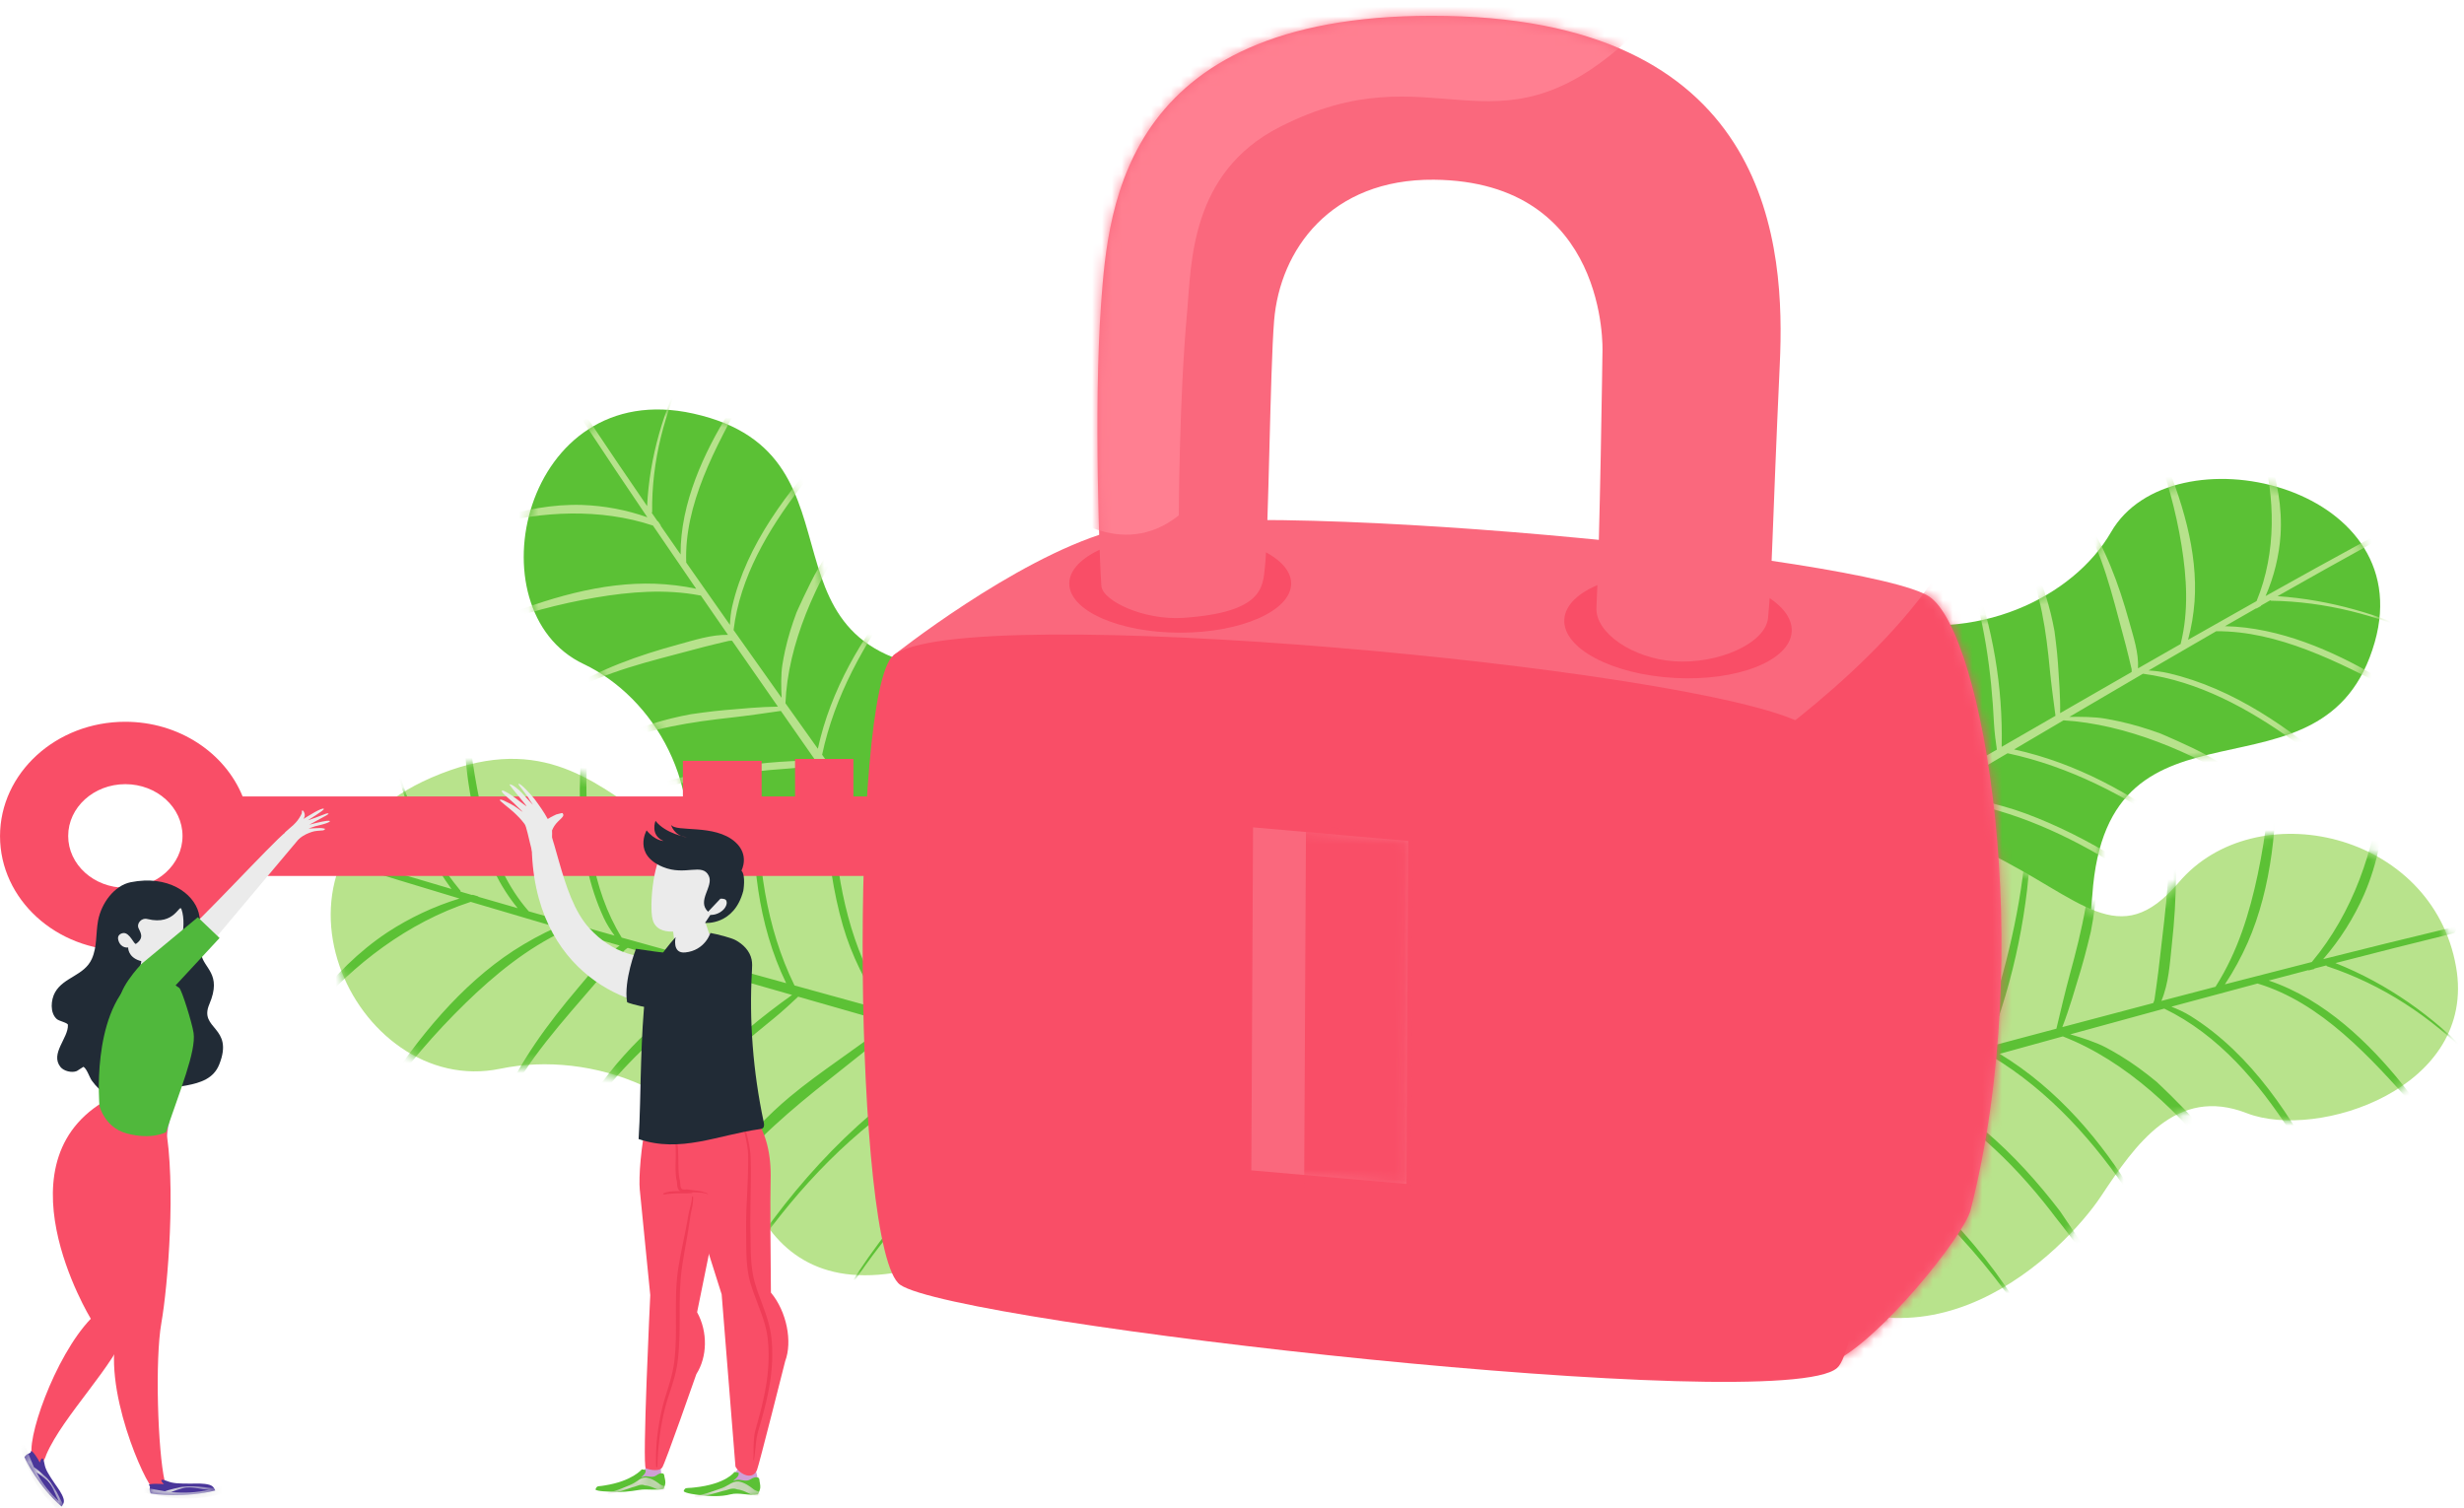 <svg xmlns="http://www.w3.org/2000/svg" xmlns:xlink="http://www.w3.org/1999/xlink" width="250" height="153" viewBox="0 0 250 153">
    <defs>
        <path id="opi95vzrva" d="M59.28 1.272S73.79 37.83 45.408 38.756c-23.753.775-9.188 21.928-28.168 26.146C-.048 68.744-5.334 44.908 6.093 39.5c7.135-3.378 12.598-12.48 9.935-22.458-2.663-9.976 2.41-20.645 43.253-15.77"/>
        <path id="5cfn7m6pfc" d="M95.366 23.956S83.837 65.429 55.751 46.98c-12.656-8.312-18.703-3.981-24.912.35-5.325 3.712-10.768 7.426-20.6 3.169-19.398-8.4-7.847-32.609 6.982-29.54 9.26 1.918 20.905-2.254 25.304-12.693 4.398-10.438 16.762-16.228 52.841 15.69"/>
        <path id="2cyx2qvu4e" d="M.848 4.088s38.538-14.644 40.328 11.948c1.5 22.256 23.623 7.997 28.655 25.676 4.583 16.104-20.662 21.737-26.749 11.174-3.8-6.597-13.653-11.462-24.208-8.681C8.321 46.985-3.19 42.53.848 4.088"/>
        <path id="z183tby01g" d="M1.509 33.555S19.741 53.51 32.693 47.22c9.542-4.635 13.29-10.202 19.39-3.026 7.76 9.128 25.734 5.174 28.136-8.585 2.147-12.29-14.061-17.622-21.235-14.83-7.173 2.792-11.301-3.17-14.804-8.445C40.677 7.061 26.167-8.039 10.526 5.48-5.293 19.152 1.509 33.555 1.509 33.555"/>
        <path id="wdqbo6xvui" d="M9.287 59.758L.025 71.874s12.17 9.684 21.84 12.535c13.192 3.89 77.275-2.517 83.277-6.583 5.461-3.701 10.939-35.686 4.17-62.24-.659-2.587-9.351-13.421-14.09-15.475C88.75-2.693 9.287 59.758 9.287 59.758"/>
        <path id="2htaxx5xik" d="M0.199 36.229L15.943 34.85 15.768 0.05 0.024 1.429 0.199 36.229"/>
        <path id="jvllttxncm" d="M50.677 5.538c.348 6.568.612 26 .612 26s.663 17.24-17.097 17.406c-10.503.097-15.633-7.14-16.219-14.294-.414-5.064-.549-21.386-.932-25.005-.216-2.043-.195-4.605-8.28-5.152C4.805 4.225.576 6.189.446 7.73.304 9.422-.361 25.6.415 36.348 1.148 46.5 2.818 66.193 35.472 65.565c33.195-.638 34.345-23.67 33.81-35.302-.777-16.892-.79-21.765-1.192-25.78-.26-2.59-5.095-4.715-9.546-4.398-4.18.298-8.004 2.878-7.867 5.453"/>
        <path id="g34zh3fvro" d="M1.54 1.173c-.1.107-.695.734.38.301.551-.222 1.128-.247 2.456-.241.472.003 1.202.046 1.77-.116.394-.112.515-.358.61-.582C3.745-.233.509.152.203.24c-.263.598.099.6-.187.85.03.163 1.115.135 1.526.082"/>
        <path id="ilt0gd8fxq" d="M1.602 4.495c.044.136.293.943.476-.14.093-.553.377-1.023 1.093-2.069.255-.372.684-.926.84-1.461.109-.371-.048-.597-.2-.793C1.508 2.002.127 4.766.044 5.056c.402.526.598.242.671.6.16.065.716-.808.887-1.16"/>
        <path id="4l1tktwu9s" d="M5.173 2.496S4.344 1.266 1.125.922C.908.899.693.874.473.871.161.865.101.767.021.542.2.318 1.318.19 1.613.153 2.657.025 3.761-.039 4.778.224c.455.12.953.065 1.452.012.453-.05.908-.098 1.331-.018.088.216.21.435.232.664.03.292-.07.57-.09.858-.021.285-.455.24-.676.132-.19-.092-.325-.215-.553-.248-.307-.044-.574.07-.875.084-.2.007-.393-.068-.573-.125.205.186.464.348.56.594l.029.213c-.088.08-.324.055-.442.106"/>
        <path id="ulfebadaiu" d="M4.747 2.361S3.798 1.166.967.724C.776.694.585.662.392.65.193.638.108.516.046.31.217.112 1.442.105 1.706.083 2.634.007 3.554.117 4.5.274c.367.062.754.048 1.141.035.452-.016.902-.03 1.321.071.068.2.167.404.176.614.012.267-.09.516-.12.779-.03.26-.413.202-.602.094-.165-.093-.279-.21-.479-.248-.164-.032-.317-.01-.472.012-.1.014-.201.028-.306.028-.176-.001-.344-.076-.501-.136.173.177.395.336.47.563l.014.196c-.08.069-.288.037-.395.079"/>
    </defs>
    <g fill="none" fill-rule="evenodd">
        <g>
            <g>
                <g>
                    <g>
                        <path fill="#5BC135" d="M112.389 47.302s14.508 36.56-13.874 37.484c-23.753.775-9.188 21.928-28.168 26.146-17.287 3.842-22.573-19.994-11.146-25.403 7.135-3.378 12.598-12.48 9.935-22.458-2.664-9.975 2.41-20.644 43.253-15.77" transform="translate(-593 -144) translate(593 144) matrix(1 0 0 -1 0 152.893)"/>
                        <g>
                            <g transform="translate(-593 -144) translate(593 144) matrix(1 0 0 -1 0 152.893) translate(53.108 46.03)">
                                <mask id="37uyvza5ub" fill="#fff">
                                    <use xlink:href="#opi95vzrva"/>
                                </mask>
                                <g fill="#B7E28C" mask="url(#37uyvza5ub)">
                                    <path d="M16.31 59.443c.235 4.961 1.675 9.807 3.942 14.236 0 0 .047.09.084-.045-2.252-4.579-3.584-9.653-3.515-14.794l-.047-.072.589-.853.063-.027.28-.415-.026-.02c.674-.974 1.349-1.948 2.026-2.92-.039 5.245 2.449 10.437 4.827 14.293.471.764.96 1.516 1.445 2.27 0 0 .21.344.302-.197-3.098-5.554-6.231-11.363-6.003-17.188 1.472-2.112 2.95-4.218 4.434-6.32.024.575.086 1.252.232 1.88 1.47 6.342 5.681 11.712 9.874 16.36 0 0 .41.531.419.07l-.636-.794c-.862-1.09-1.71-2.196-2.536-3.309-.104-.142-.105-.14-.212-.28-3.272-4.29-6.13-9.113-6.77-14.452 1.62-2.297 3.246-4.59 4.875-6.88-.055 1.03-.081 2.397.08 3.389.078.477.169.952.272 1.425.287 1.31.689 2.589 1.156 3.84 0 0 1.248 2.835 2.213 4.485.974 1.662 2.066 3.242 3.241 4.752 0 0 .407.565.493-.2l-.347-.5c-3.667-5.4-6.49-11.812-6.72-17.737 1.094-1.54 2.192-3.079 3.287-4.619 1.288 5.949 4.47 11.316 8.12 15.796 0 0 .193.237.225-.191-3.644-4.84-6.673-10.334-7.912-16.212 1.522-2.138 3.043-4.275 4.564-6.415.351 2.815.856 5.607 1.905 8.323 1.196 3.1 2.795 6.018 4.595 8.793l1.833 2.502s.422.62.498-.066c-.736-1.086-1.743-2.691-1.743-2.691l-.353-.542c-3.066-4.792-5.491-10.085-6.143-15.797l-.131-1.172c1.462-2.06 2.922-4.122 4.38-6.19 1.886 8.494 5.426 16.62 10.505 23.203 0 0 .378.561.411.207-5-7.009-8.617-15.329-10.496-24.009 1.159-1.647 2.317-3.297 3.469-4.951.199.78.377 1.416.377 1.416 2.951 8.203 8.642 15.222 15.23 20.873 0 0 .271.078.5.058l-.037-.408c-6.389-5.627-11.948-12.54-14.853-20.751 0 0-.373-.925-.72-1.9 1.697-2.44 3.386-4.888 5.065-7.349 0 0 1.199-1.791 2.198-3.326 0 0 .895-1.637 1.84-3.411 0 0 .507-.779-.293-.57-.719 1.004-1.47 1.978-2.238 2.938 0 0-2.388 3.527-4.057 6.014-.967 1.433-1.937 2.864-2.91 4.294-.894-.08-2.247-.191-3.342-.24-3.977-.176-7.949-.397-11.853-1.137-5.186-.983-10.252-2.714-14.972-5.184l-.172-.004c7.515 4.063 15.774 6.29 24.325 7.116l.207.02c1.42.098 2.862.307 4.259.165.355-.037.738-.089 1.088-.141l.013.061c-1.301 1.907-2.607 3.81-3.917 5.71l-.935-.07c-1.183.088-2.366.173-3.55.237 0 0-2.238.181-4.143.174-6.794-.025-13.54-1.823-19.875-4.475l-.354.033c7.61 3.396 15.833 5.525 24.32 5.247 1.227-.074 2.452-.177 3.675-.28 0 0 .086-.023.321-.08-1.257 1.823-2.52 3.644-3.783 5.463-8.04-.878-16.089-.146-24.613-4.39l-.354-.024.064.192c4.294 2.333 8.89 4.005 13.866 4.444 3.516.31 7.1.086 10.657.325-1.562 2.247-3.125 4.489-4.69 6.731-.759-.117-1.86-.273-2.733-.34-5.716-.401-11.447-1.233-16.98-3.1l-.493.03s.458.37.894.525c6.108 2.145 12.509 3.293 18.998 3.337l-3.509 5.03c-1.29-.189-3.623-.523-4.938-.665-4.165-.46-8.261-1.074-12.034-2.697l-.291.115s.256.373.63.552c2.375 1.12 4.886 1.873 7.485 2.357 0 0 2.086.309 3.486.424 1.788.148 3.58.33 5.36.348-1.552 2.227-3.101 4.454-4.646 6.682-.123.013 0 .003-.322-.007 0 0-2.241-.519-3.71-.925-4.312-1.155-8.738-2.162-12.643-4.373l-.308.02.065.24c3.523 2.186 7.409 3.565 11.433 4.66 1.663.453 3.361 1.018 5.068.986-.92 1.328-1.838 2.657-2.755 3.988l-.095.014c-3.493.665-7.103.374-10.58-.217-3.714-.631-7.32-1.61-10.845-2.91l-.237.104s.353.348.727.505c5.36 2.236 11.029 3.894 16.396 3.704 1.397-.057 2.789-.217 4.159-.51-1.468 2.134-2.93 4.27-4.383 6.411-5.354 1.782-11.322 1.45-16.375.085 0 0-.796.244.393.624 2.841.894 5.78 1.473 8.772 1.384 2.26-.078 4.504-.496 6.64-1.252-2.094 3.088-4.167 6.184-6.216 9.293l-.212.322s-.282.456.444.32c1.969-2.951 3.958-5.884 5.962-8.801" transform="translate(-3.76 -3.928)"/>
                                </g>
                            </g>
                        </g>
                        <path fill="#B8E38C" d="M128.906 47.458s-11.529 41.473-39.615 23.024c-23.508-15.44-24.213 12.741-45.512 3.519-19.398-8.4-7.847-32.609 6.982-29.54 9.26 1.918 20.905-2.253 25.304-12.692 4.398-10.439 16.762-16.229 52.841 15.689" transform="translate(-593 -144) translate(593 144) matrix(1 0 0 -1 0 152.893)"/>
                        <g>
                            <g transform="translate(-593 -144) translate(593 144) matrix(1 0 0 -1 0 152.893) translate(33.54 23.502)">
                                <mask id="f1setjbtzd" fill="#fff">
                                    <use xlink:href="#5cfn7m6pfc"/>
                                </mask>
                                <g fill="#5CC135" mask="url(#f1setjbtzd)">
                                    <path d="M14.405 45.128C11.163 49.581 9.17 54.75 8.264 60.12c0 0-.016.11.113.018 1.022-5.49 3.283-10.782 6.942-15.185l.006-.094 1.164-.34.081.021.562-.168-.012-.034c1.333-.388 2.666-.772 3.999-1.155-3.704 4.511-4.927 10.69-5.323 15.641-.078.98-.133 1.962-.191 2.944 0 0-.038.44.43.036.888-6.909 1.92-14.06 6.212-18.944 2.9-.829 5.802-1.649 8.705-2.462-.38.515-.793 1.142-1.09 1.783-3.013 6.486-2.696 13.989-1.89 20.852 0 0 .025.74.355.346l-.06-1.118c-.071-1.528-.118-3.06-.139-4.583 0-.194-.002-.193-.008-.387-.164-5.93.443-12.041 3.556-17.096 3.173-.888 6.347-1.768 9.524-2.646-.773.854-1.754 2.02-2.291 2.987-.26.465-.504.939-.734 1.417-.639 1.329-1.145 2.708-1.567 4.107 0 0-.776 3.3-.995 5.382-.22 2.098-.27 4.206-.188 6.309 0 0-.003.765.616.161.003-.223.008-.445.014-.668.229-7.159 1.982-14.622 5.902-19.904 2.134-.59 4.27-1.177 6.405-1.767-2.912 6.02-3.589 12.822-3.19 19.175 0 0 .02.336.352-.013-.142-6.659.772-13.467 3.682-19.394 2.965-.816 5.932-1.635 8.897-2.454-1.628 2.674-3.092 5.43-3.977 8.492-1.009 3.495-1.504 7.103-1.704 10.725l.024 3.409s-.027.821.528.28c.047-1.439.196-3.51.196-3.51.011-.236.024-.473.038-.71.385-6.224 1.739-12.45 5.102-17.833l.693-1.103c2.854-.792 5.707-1.585 8.56-2.386-4.113 8.628-6.37 18.06-6.061 27.2 0 0-.028.743.252.459.066-9.454 2.384-19.107 6.636-27.89 2.272-.64 4.544-1.284 6.815-1.934-.355.81-.625 1.482-.625 1.482-2.883 9.1-2.286 19.03.133 28.388 0 0 .207.254.443.391l.249-.379c-2.243-9.202-2.786-18.952.145-28.028 0 0 .287-1.054.633-2.133 3.346-.96 6.69-1.931 10.034-2.923 0 0 2.411-.737 4.45-1.385 0 0 2.01-.81 4.162-1.705 0 0 1.036-.33.117-.691-1.397.38-2.805.714-4.219 1.023 0 0-4.774 1.432-8.126 2.451-1.936.585-3.875 1.167-5.814 1.742-.809-.674-2.04-1.688-3.063-2.473-3.724-2.85-7.408-5.735-10.666-9.022-4.327-4.368-8.015-9.301-10.85-14.64l-.164-.12c4.425 8.611 10.853 16.14 18.543 22.654l.187.158c1.303 1.047 2.552 2.205 4.001 3.031.37.209.776.424 1.15.616l-.03.062c-2.59.768-5.184 1.53-7.778 2.285l-.854-.697c-1.205-.725-2.41-1.455-3.6-2.202 0 0-2.29-1.361-4.127-2.659-6.55-4.629-11.816-10.762-16.087-17.35l-.364-.213c4.982 8.1 11.445 15.519 19.844 21.034 1.238.768 2.495 1.51 3.75 2.25l.366.15c-2.49.723-4.984 1.442-7.477 2.16-7.16-6.213-15.453-11.038-20.727-20.493l-.325-.26-.072.21c2.52 4.931 5.794 9.494 10.299 13.25 3.182 2.652 6.802 4.888 10.075 7.508-3.08.885-6.16 1.765-9.238 2.644-.653-.616-1.609-1.499-2.407-2.148-5.245-4.224-10.204-8.83-14.246-14.198l-.5-.31s.184.632.498 1.062c4.405 5.998 9.792 11.332 16.035 15.77-2.303.659-4.607 1.316-6.91 1.974-1.113-1.038-3.136-2.91-4.309-3.925-3.705-3.222-7.236-6.531-9.75-10.495l-.36-.098s-.014.497.222.905c1.513 2.58 3.416 4.935 5.59 7.115 0 0 1.8 1.682 3.074 2.733 1.624 1.34 3.229 2.713 4.938 3.936-3.057.874-6.111 1.749-9.164 2.63-.127-.072-.001.003-.305-.224 0 0-1.803-1.969-2.94-3.317-3.362-3.923-6.938-7.796-9.167-12.36l-.312-.19-.103.252c1.877 4.282 4.67 8.11 7.794 11.786 1.293 1.52 2.54 3.16 4.211 4.29-1.818.525-3.635 1.053-5.451 1.582l-.102-.052c-3.842-1.793-7.127-4.493-10.076-7.363-3.15-3.066-5.954-6.358-8.452-9.874l-.303-.07s.1.54.352.93c3.62 5.572 7.94 10.85 13.261 14.325 1.392.897 2.85 1.704 4.377 2.378-2.91.852-5.816 1.708-8.718 2.575C9.934 41.732 4.397 37.396.466 32.79c0 0-.94-.33-.056.806 2.121 2.701 4.558 5.194 7.514 7.147 2.239 1.464 4.7 2.625 7.293 3.418-4.182 1.254-8.35 2.526-12.505 3.826l-.43.135s-.591.204.205.579c3.968-1.22 7.941-2.408 11.918-3.573" transform="translate(-2.136 -5.933)"/>
                                </g>
                            </g>
                        </g>
                        <path fill="#5BC135" d="M171.962 50.118S210.5 35.474 212.29 62.066c1.5 22.256 23.623 7.997 28.655 25.676 4.583 16.104-20.662 21.737-26.75 11.174-3.8-6.597-13.652-11.462-24.207-8.681-10.553 2.78-22.064-1.675-18.026-40.117" transform="translate(-593 -144) translate(593 144) matrix(1 0 0 -1 0 152.893)"/>
                        <g>
                            <g transform="translate(-593 -144) translate(593 144) matrix(1 0 0 -1 0 152.893) translate(171.114 46.03)">
                                <mask id="tnn0xiy6bf" fill="#fff">
                                    <use xlink:href="#2cyx2qvu4e"/>
                                </mask>
                                <g fill="#B7E28C" mask="url(#tnn0xiy6bf)">
                                    <path d="M64.49 43.65c5.28-.36 10.402-1.849 15.057-4.1 0 0 .094-.047-.05-.078-4.815 2.242-10.183 3.635-15.662 3.716l-.075.046c-.31-.175-.618-.351-.926-.527l-.03-.06-.45-.251-.02.026c-1.058-.605-2.115-1.21-3.17-1.816 5.589-.113 11.05-2.594 15.09-4.935.802-.462 1.59-.941 2.379-1.417 0 0 .36-.207-.219-.28-5.83 3.064-11.93 6.167-18.142 6.118-2.292-1.32-4.577-2.648-6.86-3.98.613-.038 1.332-.115 1.997-.27 6.716-1.559 12.319-5.66 17.15-9.724 0 0 .556-.4.063-.394-.275.206-.55.412-.828.618-1.136.84-2.29 1.666-3.453 2.472-.148.102-.147.103-.293.207-4.478 3.19-9.534 6.007-15.204 6.76-2.493-1.455-4.982-2.916-7.47-4.378 1.1.022 2.558.008 3.61-.172.505-.085 1.01-.185 1.51-.296 1.388-.305 2.74-.718 4.058-1.192 0 0 2.987-1.25 4.716-2.203 1.744-.96 3.396-2.029 4.97-3.174 0 0 .591-.397-.226-.456l-.523.34c-5.65 3.592-12.4 6.42-18.706 6.804-1.672-.983-3.343-1.967-5.013-2.951 6.3-1.376 11.928-4.513 16.598-8.064 0 0 .247-.187-.21-.206-5.054 3.556-10.822 6.552-17.05 7.88-2.319-1.366-4.64-2.733-6.963-4.098 2.989-.409 5.95-.961 8.813-2.022 3.27-1.211 6.334-2.792 9.239-4.558l2.614-1.792s.648-.411-.085-.464c-1.136.722-2.818 1.71-2.818 1.71l-.567.347c-5.019 3.011-10.59 5.437-16.656 6.21-.389.048-.849.107-1.245.155-2.236-1.313-4.475-2.623-6.719-3.93 8.996-2.011 17.553-5.562 24.422-10.512 0 0 .588-.37.21-.39-7.326 4.886-16.088 8.516-25.281 10.523-1.789-1.041-3.58-2.08-5.374-3.114.825-.208 1.498-.393 1.498-.393 8.656-3 15.972-8.535 21.806-14.874 0 0 .076-.258.048-.472l-.434.048c-5.815 6.15-13.02 11.56-21.688 14.517 0 0-.976.377-2.004.73-2.646-1.523-5.303-3.038-7.973-4.542 0 0-1.941-1.075-3.604-1.968 0 0-1.77-.793-3.687-1.628 0 0-.844-.454-.598.29 1.088.646 2.148 1.322 3.192 2.016 0 0 3.826 2.14 6.521 3.635 1.556.865 3.108 1.734 4.658 2.606-.059.84-.139 2.114-.16 3.14-.075 3.737-.199 7.468-.875 11.15-.9 4.892-2.601 9.692-5.1 14.188l.002.16c4.114-7.162 6.254-14.97 6.891-23.013l.016-.195c.065-1.333.245-2.693.055-3.999-.05-.332-.116-.69-.181-1.016l.065-.014c2.068 1.166 4.133 2.336 6.195 3.51l-.05.88c.128 1.107.253 2.215.354 3.324 0 0 .256 2.093.303 3.88.166 6.372-1.56 12.75-4.204 18.767l.044.33c3.403-7.232 5.438-15.005 4.9-22.956-.111-1.149-.256-2.295-.4-3.44 0 0-.028-.079-.096-.299 1.978 1.128 3.954 2.26 5.929 3.394-.709 7.566.3 15.093-3.98 23.208l-.016.333.202-.066c2.365-4.094 4.016-8.45 4.342-13.131.23-3.306-.11-6.66.045-10.003 2.438 1.4 4.871 2.803 7.305 4.206-.104.717-.24 1.754-.286 2.575-.265 5.372-.988 10.77-2.823 16.01l.047.464s.382-.441.535-.854c2.112-5.788 3.152-11.824 3.016-17.912l5.459 3.148c-.165 1.214-.455 3.414-.57 4.65-.37 3.92-.908 7.779-2.531 11.363l.13.27s.391-.25.57-.607c1.128-2.259 1.857-4.636 2.3-7.086 0 0 .27-1.965.353-3.282.107-1.68.251-3.366.22-5.036 2.416 1.392 4.832 2.782 7.25 4.168.018.114.003-.001.002.301 0 0-.49 2.117-.881 3.506-1.108 4.077-2.055 8.257-4.301 11.982l.03.288.255-.069c2.228-3.366 3.588-7.048 4.64-10.853.435-1.574.989-3.181.907-4.78 1.44.824 2.884 1.647 4.326 2.47l.018.088c.808 3.258.6 6.65.07 9.928-.568 3.502-1.509 6.912-2.794 10.254l.118.22s.36-.342.516-.697c2.232-5.091 3.837-10.454 3.483-15.482-.102-1.309-.311-2.61-.661-3.885 2.314 1.316 4.632 2.626 6.954 3.929 2.05 4.97 1.864 10.577.554 15.354 0 0 .283.74.655-.386.872-2.69 1.404-5.462 1.224-8.266-.147-2.117-.655-4.21-1.52-6.191 3.348 1.875 6.705 3.732 10.075 5.565l.35.19s.494.251.329-.426c-3.201-1.763-6.382-3.545-9.547-5.342" transform="translate(-4.529 2.726)"/>
                                </g>
                            </g>
                        </g>
                        <path fill="#B8E38C" d="M170.487 52.728s18.232 19.955 31.184 13.665c9.542-4.635 13.289-10.202 19.39-3.026 7.76 9.128 25.734 5.174 28.136-8.585 2.146-12.29-14.062-17.622-21.235-14.83-7.174 2.792-11.302-3.17-14.803-8.445-3.504-5.273-18.014-20.373-33.656-6.854-15.818 13.672-9.016 28.075-9.016 28.075" transform="translate(-593 -144) translate(593 144) matrix(1 0 0 -1 0 152.893)"/>
                        <g>
                            <g transform="translate(-593 -144) translate(593 144) matrix(1 0 0 -1 0 152.893) translate(168.978 19.173)">
                                <mask id="ffw70rhu6h" fill="#fff">
                                    <use xlink:href="#z183tby01g"/>
                                </mask>
                                <g fill="#5CC135" mask="url(#ffw70rhu6h)">
                                    <path d="M81.82 42.02c5.294-2.097 9.953-5.432 13.811-9.488 0 0 .077-.084-.085-.073-4.025 4.097-8.98 7.401-14.595 9.244l-.06.076-1.175-.305-.056-.059-.57-.143-.01.035c-1.344-.351-2.685-.705-4.028-1.06 5.717-1.913 10.31-6.489 13.498-10.45.631-.784 1.244-1.583 1.86-2.379 0 0 .285-.35-.343-.247-4.731 5.357-9.723 10.847-16.15 12.775-2.917-.775-5.829-1.56-8.74-2.35.616-.24 1.324-.558 1.946-.946 6.274-3.924 10.335-10.394 13.616-16.575 0 0 .406-.634-.1-.47l-.594.97c-.821 1.32-1.665 2.632-2.527 3.924-.11.164-.11.164-.215.33-3.283 5.07-7.319 9.901-12.852 12.57-3.18-.864-6.358-1.735-9.536-2.61 1.143-.326 2.641-.808 3.65-1.349.488-.259.965-.534 1.435-.82 1.303-.792 2.524-1.695 3.686-2.657 0 0 2.556-2.38 3.942-4.02 1.396-1.653 2.653-3.4 3.797-5.21 0 0 .443-.642-.425-.448-.131.185-.264.37-.397.554-4.321 5.904-10.101 11.29-16.443 13.741-2.136-.588-4.271-1.178-6.406-1.767 5.921-3.583 10.413-8.96 13.742-14.504 0 0 .176-.292-.303-.167-3.722 5.671-8.417 10.933-14.284 14.439-2.964-.82-5.93-1.638-8.897-2.454 2.912-1.421 5.734-2.997 8.244-5.123 2.864-2.426 5.36-5.209 7.618-8.153l1.945-2.878s.497-.677-.28-.504c-.87 1.186-2.19 2.853-2.19 2.853-.145.192-.293.384-.44.576-3.916 5.04-8.644 9.586-14.578 12.407l-1.22.575c-2.855-.784-5.713-1.565-8.573-2.34 8.435-5.168 15.774-11.952 20.786-19.796 0 0 .451-.609.051-.513C43.867 15.148 36.35 22.09 27.71 27.316c-2.28-.617-4.562-1.23-6.846-1.836.765-.502 1.38-.929 1.38-.929C29.915 18.364 35.143 9.71 38.506.613c0 0-.029-.319-.147-.554 0 0-.285.129-.428.192-3.422 8.876-8.59 17.351-16.29 23.495 0 0-.849.741-1.761 1.473-3.368-.893-6.741-1.774-10.124-2.638 0 0-2.453-.605-4.541-1.093 0 0-2.158-.34-4.484-.68 0 0-1.06-.249-.496.522 1.394.39 2.77.823 4.137 1.28 0 0 4.84 1.222 8.247 2.066 1.966.49 3.93.987 5.895 1.487.29.977.74 2.456 1.149 3.634 1.487 4.288 2.921 8.584 3.764 13.004 1.12 5.869 1.375 11.89.68 17.82l.068.183c1.246-9.488.184-19.083-2.526-28.466l-.064-.226c-.493-1.542-.875-3.152-1.618-4.58-.19-.364-.408-.752-.612-1.103l.062-.037c2.62.67 5.24 1.346 7.859 2.028l.316 1.02c.594 1.222 1.187 2.446 1.756 3.68 0 0 1.14 2.307 1.937 4.33 2.838 7.22 3.729 15.05 3.52 22.759l.183.363c.482-9.34-.673-18.86-4.555-27.763-.597-1.275-1.225-2.536-1.854-3.796 0 0-.061-.082-.223-.311 2.512.656 5.024 1.316 7.534 1.98 2.437 8.859 6.628 17.127 5.61 27.755l.123.384.182-.14c.725-5.425.604-10.925-1.018-16.37-1.146-3.847-2.901-7.566-4.142-11.43 3.1.82 6.198 1.643 9.294 2.468.194.85.487 2.077.784 3.028 1.974 6.215 3.488 12.607 3.79 19.172l.242.514s.21-.624.194-1.144c-.245-7.282-1.698-14.502-4.387-21.404 2.316.615 4.632 1.233 6.947 1.848.339 1.439.96 4.04 1.36 5.489 1.258 4.591 2.319 9.167 2.146 13.776l.247.266s.299-.412.334-.875c.217-2.938-.025-5.884-.595-8.821 0 0-.544-2.328-1.01-3.858-.593-1.952-1.15-3.922-1.882-5.817 3.076.816 6.15 1.631 9.222 2.44.067.125.004-.002.129.343 0 0 .381 2.571.559 4.283.564 5.005 1.337 10.08.58 15.047l.152.319.233-.16c.89-4.554.75-9.19.242-13.868-.208-1.935-.31-3.947-1.065-5.746 1.832.482 3.664.96 5.497 1.438l.054.095c2.197 3.46 3.403 7.398 4.227 11.308.88 4.177 1.34 8.37 1.412 12.594l.214.213s.227-.505.24-.96c.17-6.523-.419-13.155-2.888-18.78-.652-1.46-1.413-2.879-2.31-4.223 2.94.763 5.878 1.518 8.818 2.263 4.195 5.017 6.35 11.475 7 17.344 0 0 .6.754.511-.65-.225-3.348-.836-6.68-2.196-9.824-1.039-2.369-2.438-4.594-4.16-6.578 4.238 1.07 8.478 2.116 12.722 3.133l.439.103s.614.13.161-.59c-4.039-.99-8.065-2.007-12.082-3.047" transform="translate(-13.843 -6.013)"/>
                                </g>
                            </g>
                        </g>
                        <path fill="#FA687D" d="M99.907 74.28l-9.262 12.117s12.17 9.685 21.84 12.535c13.193 3.89 77.275-2.517 83.278-6.583 5.46-3.7 10.938-35.686 4.17-62.24-.66-2.587-9.352-13.421-14.091-15.475-6.471-2.804-85.935 59.646-85.935 59.646" transform="translate(-593 -144) translate(593 144) matrix(1 0 0 -1 0 152.893)"/>
                        <g>
                            <g transform="translate(-593 -144) translate(593 144) matrix(1 0 0 -1 0 152.893) translate(90.62 14.523)">
                                <mask id="qkw4yk00qj" fill="#fff">
                                    <use xlink:href="#wdqbo6xvui"/>
                                </mask>
                                <g fill="#F94E67" mask="url(#qkw4yk00qj)">
                                    <path d="M1.648 75.423s14.571 9.51 21.237 20.546c6.663 11.036 21.379-51.635 7.582-74.184S.081.052.081.052s3.37 75.109 1.567 75.371" transform="translate(83.912 -14.51)"/>
                                </g>
                            </g>
                        </g>
                        <path fill="#F94E67" d="M90.645 86.397c-4.407-3.612-4.12-60.507.69-63.858 5.68-3.954 89.403-13.407 95.055-8.443 3.954 3.471 6.152 60.263-3.517 65.38-10.775 5.706-85.309 12.592-92.228 6.92" transform="translate(-593 -144) translate(593 144) matrix(1 0 0 -1 0 152.893)"/>
                        <path fill="#FA687D" d="M127.136 68.951L142.88 67.572 142.704 32.772 126.96 34.15 127.136 68.951" transform="translate(-593 -144) translate(593 144) matrix(1 0 0 -1 0 152.893)"/>
                        <g>
                            <g transform="translate(-593 -144) translate(593 144) matrix(1 0 0 -1 0 152.893) translate(126.936 32.722)">
                                <mask id="k489nkup2l" fill="#fff">
                                    <use xlink:href="#2htaxx5xik"/>
                                </mask>
                                <g fill="#F94E67" mask="url(#k489nkup2l)">
                                    <path d="M0.273 38.281L11.111 37.331 10.924 0.029 0.085 0.978 0.273 38.281" transform="translate(5.298 -1.844)"/>
                                </g>
                            </g>
                        </g>
                        <path fill="#F94E67" d="M119.747 98.675c6.216 0 11.255-2.232 11.255-4.987 0-2.753-5.039-4.985-11.255-4.985-6.217 0-11.257 2.232-11.257 4.985 0 2.755 5.04 4.987 11.257 4.987M170.58 94.746c6.371-.346 11.39-3.009 11.208-5.946-.182-2.938-5.493-5.038-11.864-4.692-6.372.346-11.388 3.009-11.207 5.946.181 2.938 5.493 5.038 11.864 4.692" transform="translate(-593 -144) translate(593 144) matrix(1 0 0 -1 0 152.893)"/>
                        <path fill="#FA687D" d="M161.976 91.253c.349 6.567.613 26 .613 26s.662 17.24-17.098 17.406c-10.503.097-15.633-7.14-16.218-14.295-.415-5.063-.55-21.385-.933-25.005-.216-2.043-.195-4.604-8.28-5.152-3.955-.267-8.184 1.697-8.314 3.239-.143 1.691-.807 17.87-.032 28.616.734 10.154 2.403 29.846 35.057 29.218 33.196-.638 34.345-23.67 33.81-35.302-.777-16.892-.79-21.765-1.192-25.78-.26-2.59-5.095-4.716-9.546-4.398-4.18.298-8.004 2.878-7.867 5.453" transform="translate(-593 -144) translate(593 144) matrix(1 0 0 -1 0 152.893)"/>
                        <g>
                            <g transform="translate(-593 -144) translate(593 144) matrix(1 0 0 -1 0 152.893) translate(111.3 85.715)">
                                <mask id="cbrwjnfmgn" fill="#fff">
                                    <use xlink:href="#jvllttxncm"/>
                                </mask>
                                <g fill="#FF7F91" mask="url(#cbrwjnfmgn)">
                                    <path d="M1.641 2.633s6.082-5.41 12.046-.65c0 0 .03 11.768.84 20.614.442 4.851.26 14.125 9.386 18.783 15.754 8.04 21.597-3.667 35.28 8.77 4.602 4.183 4.99 18.641-19.45 13.33C15.303 58.168-6 38.36 1.64 2.633" transform="translate(-5.383 12.907)"/>
                                </g>
                            </g>
                        </g>
                        <path fill="#F94E67" d="M12.718 73.333c3.201 0 5.8-2.355 5.8-5.256 0-2.9-2.599-5.254-5.8-5.254-3.201 0-5.8 2.354-5.8 5.254 0 2.9 2.599 5.256 5.8 5.256zm11.895-9.315c-1.796-4.417-6.454-7.566-11.909-7.566-7.01 0-12.701 5.2-12.701 11.605s5.692 11.606 12.701 11.606c5.46 0 10.119-3.156 11.913-7.577h44.67V75.7h7.99v-3.613h3.39v3.808h5.92v-3.808h3.416v3.75h4.187V63.97h-4.187v.05h-65.39" transform="translate(-593 -144) translate(593 144) matrix(1 0 0 -1 0 152.893)"/>
                        <path fill="#212B36" d="M13.269 63.386c-1.672-.335-2.988-2.125-3.32-3.902-.237-1.286-.083-2.64-.627-3.865-.767-1.722-2.846-1.845-3.73-3.396-.43-.755-.55-2.087.172-2.725.232-.205 1.116-.372 1.126-.587.065-1.336-1.83-2.91-.758-4.268.333-.424 1.16-.628 1.663-.415l.673.43c.362-.222.598-1.059.856-1.414.835-1.154 2.234-2.235 3.754-2.093.479.045.915.224 1.326.458 2.675 1.522 6.707.458 7.837 3.279 1.548 3.873-2.101 3.543-1.003 6.116 1.34 3.138-.615 3.614-.835 5.145-.195 1.351.11 2.827-.247 4.146-.54 2.005-3.13 3.84-6.887 3.09" transform="translate(-593 -144) translate(593 144) matrix(1 0 0 -1 0 152.893)"/>
                        <path fill="#F94E67" d="M14.774 39.77s1.59 1.193 2-1.044c1.103-6.007.261-16.29-.4-20.05-.665-3.758-.364-12.98.336-16.06 0 0-.256-1.92-1.363-.552-1.107 1.367-5.632 11.814-2.942 17.073 0 0-6.543 12.4-1.491 19.077 1.2 1.587 3.86 1.556 3.86 1.556" transform="translate(-593 -144) translate(593 144) matrix(1 0 0 -1 0 152.893)"/>
                        <path fill="#EBEBEB" d="M14.15 55.429c-1.192.39-1.146 1.332-1.146 1.332s-.749-.126-1 .744c-.151.528.288.704.525.722.65.05 1.085-1.227 1.275-1.092.88.628.425 1.173.237 1.617-.172.407.26 1.058.922.896 2.817-.69 3.235 1.637 3.453.99.611-1.804-.295-4.672-1.066-5.705 0 0-2.45.25-3.2.496" transform="translate(-593 -144) translate(593 144) matrix(1 0 0 -1 0 152.893)"/>
                        <path fill="#CEA0D6" d="M17.974 49.483c-.495 1.129-2.07 3.214-4.618 3.088-1.353-.068-1.299-7.565.478-11.511.77-1.714 2.733-3.18 3.233-1.38.5 1.798 1.4 8.674.907 9.803" transform="translate(-593 -144) translate(593 144) matrix(1 0 0 -1 0 152.893)"/>
                        <path fill="#EBEBEB" d="M13.922 56.606s.32-.316.396-.788c.09-.556-.037-1.481-1.12-2.45-.892-.8 2.116-1.79 2.601-.988l.578 2.634s.374 1.228-2.455 1.592" transform="translate(-593 -144) translate(593 144) matrix(1 0 0 -1 0 152.893)"/>
                        <path fill="#CEA0D6" d="M16.909 43.215l.463-2.29s-.325-4.943-1.735-6.918c-1.409-1.975-1.577-1.998-1.904-.814-.327 1.184-.614 4.356-3.871 5.33 0 0 1.709 1.526 3.327 2.104.982.35-.188 3.667-.188 3.667l3.908-1.079" transform="translate(-593 -144) translate(593 144) matrix(1 0 0 -1 0 152.893)"/>
                        <path fill="#F94E67" d="M11.574 41.694c1.802.883 5.323-.662 5.417-2.937.095-2.276-2.92-17.026-4.09-20.666-1.17-3.638-6.507-8.836-8.2-12.776 0 0-.517-1.87-1.368-.36-.851 1.51 2.196 10.302 5.88 14.138 0 0-10.07 16.503 2.361 22.6" transform="translate(-593 -144) translate(593 144) matrix(1 0 0 -1 0 152.893)"/>
                        <path fill="#EBEBEB" d="M28.913 68.385c.01.1.761.712.856.805.363.355.494.53.743.957.218.378.053.34.15.52.021.037.145-.026.23-.278.11-.338-.12-.594-.102-.583.438.261 1.948 1.238 2.07 1.012.067-.12-1.647-1.157-1.625-1.151.18.046 1.233.422 1.619.588.372.16.431.112.474.096.043-.015-.094-.128-.216-.19-.391-.196-1.59-.887-1.736-.941-.03-.012 1.266.335 1.747.39.323.038.568-.02.04-.222-.376-.144-.777-.219-1.175-.323-.177-.047-.488-.182-.665-.229-.078-.02.813.048 1.126.045.178-.001.325-.019.494-.065.09-.024-.03-.157-.18-.174-.357-.038-.801-.033-1.146-.163-.337-.127-.724-.237-1.294-.708-.264-.218-1.41.614-1.41.614" transform="translate(-593 -144) translate(593 144) matrix(1 0 0 -1 0 152.893)"/>
                        <path fill="#EBEBEB" d="M14.878 52.405s.837-2.204 5.98 4.114l9.624 11.445s.04 1.715-1.452.542c-1.493-1.174-8.82-9.213-11.016-10.945-2.196-1.73-4.442-3.305-3.136-5.156" transform="translate(-593 -144) translate(593 144) matrix(1 0 0 -1 0 152.893)"/>
                        <path fill="#50B83C" d="M12.19 50.808c.29-.736 1.368-.892 2.657-.397.184.07 1.454.94 2.626 2.136l4.803 5.178-2.205 2.105-5.725-4.743s-2.726-2.832-2.156-4.28" transform="translate(-593 -144) translate(593 144) matrix(1 0 0 -1 0 152.893)"/>
                        <path fill="#493599" d="M16.624 2.307c-.1.107-.696.735.38.302.55-.222 1.127-.249 2.455-.241.472.003 1.202.045 1.77-.117.394-.112.515-.357.61-.582-3.012-.768-6.249-.382-6.554-.294-.263.599.099.601-.187.852.03.161 1.115.133 1.526.08" transform="translate(-593 -144) translate(593 144) matrix(1 0 0 -1 0 152.893)"/>
                        <g>
                            <g transform="translate(-593 -144) translate(593 144) matrix(1 0 0 -1 0 152.893) translate(15.083 1.135)">
                                <mask id="2dzlc0f35p" fill="#fff">
                                    <use xlink:href="#g34zh3fvro"/>
                                </mask>
                                <g fill="#E5E6E5" fill-rule="nonzero" mask="url(#2dzlc0f35p)">
                                    <path d="M3.667.994l-.328-.1.328.1zM7.233.92C6.07.658 4.765.556 3.376.696c.39.155.775.273 1.189.39.497.14 1.046.06 1.252.039.384-.046.592-.104.799-.13L7.233.92zM2.757.774C2.58.801 2.4.832 2.22.867c-.598.1-1.458.29-1.49.297C.103 1.308-.74.816 1.77.398c3.221-.743 6.005-.229 8.45.607l.805.341.025.124-.414-.014c-.395-.105-.78-.216-1.17-.334l.4.285c.074.127.039.178-.194.272-.419.12-.428-.092-.428-.092-.431-.194-.9-.367-1.4-.51-.541.033-2.643.415-3.783.054 0 0-.647-.136-.962-.24-.116-.037-.23-.076-.34-.117" transform="translate(-1.11 -.32)"/>
                                </g>
                            </g>
                        </g>
                        <path fill="#493599" d="M4.039 4.507c.043.136.293.943.475-.14.094-.553.377-1.023 1.093-2.068.255-.372.684-.926.84-1.462.109-.371-.047-.597-.2-.793-2.302 1.97-3.683 4.734-3.766 5.023.4.527.597.244.67.602.161.064.717-.809.888-1.162" transform="translate(-593 -144) translate(593 144) matrix(1 0 0 -1 0 152.893)"/>
                        <g>
                            <g transform="translate(-593 -144) translate(593 144) matrix(1 0 0 -1 0 152.893) translate(2.436 .012)">
                                <mask id="8ghq0lpdrr" fill="#fff">
                                    <use xlink:href="#ilt0gd8fxq"/>
                                </mask>
                                <g fill="#E5E6E5" fill-rule="nonzero" mask="url(#8ghq0lpdrr)">
                                    <path d="M2.017 5.66l-.247.217.247-.217zm1.856-2.846c-.86.778-1.649 1.754-2.263 2.926.35-.224.661-.466.987-.73.393-.318.613-.795.703-.968.165-.328.223-.523.31-.701.087-.177.174-.352.263-.527zM1.35 6.272c-.07.155-.138.314-.203.475C.917 7.271.63 8.055.62 8.084c-.205.573-1.1.975-.137-1.232 1.048-2.943 3-4.868 5.061-6.355l.737-.453.126.047-.234.32c-.305.255-.612.5-.926.746l.47-.164c.154.01.182.064.142.298-.113.396-.31.29-.31.29-.407.238-.813.515-1.209.835-.26.444-1.036 2.31-1.971 3.017 0 0-.47.439-.73.632-.097.071-.192.14-.289.207" transform="translate(-.342 -2.245)"/>
                                </g>
                            </g>
                        </g>
                        <path fill="#50B83C" d="M16.848 38.03s-1.44-.835-4.03-.122c-2.202.608-2.725 2.775-2.725 2.775s-.854 9.113 3.468 12.848l2.847.25s1.062-.59 1.776-1.117c.265-.197 1.306-3.57 1.456-4.561.284-1.876-1.432-5.97-2.792-10.074" transform="translate(-593 -144) translate(593 144) matrix(1 0 0 -1 0 152.893)"/>
                        <path fill="#CEA0D6" fill-rule="nonzero" d="M75.306 44.751s-.16 7.023-.13 7.535c.113 1.983.143 3.738-.915 4.518-.59.436-1.31 1.02-2.218 1.33-.485.165-2.807.268-3.683-.76-1.008-1.185-1.956-3.528-1.804-4.537l.117-6.34c.846-1.869 7.535-2.965 8.633-1.746" transform="translate(-593 -144) translate(593 144) matrix(1 0 0 -1 0 152.893)"/>
                        <path fill="#CEA0D6" d="M67.058 5.407c.105-.602-.138-1.55.107-2.299.13-.396-.53-.534-.704-.914-.24-.529-1.628.032-1.77.348-.198.447.573.688.896 1.617.204.585-.03 1.302.234 1.88.272.595.916.347 1.091-.194M76.562 5.074c.105-.536.034-1.12.187-1.629.233-.774.087-1.263-.086-1.603-.24-.47-2.851.154-2.993.437-.2.398.764.877 1.222 1.602.3.473.168 1.245.431 1.76.27.528.915.306 1.092-.175" transform="translate(-593 -144) translate(593 144) matrix(1 0 0 -1 0 152.893)"/>
                        <path fill="#5BC135" d="M74.517 3.55s-.83-1.23-4.048-1.574c-.217-.023-.433-.049-.652-.05-.312-.007-.373-.104-.453-.33.181-.223 1.297-.352 1.593-.388 1.043-.129 2.148-.193 3.165.07.868.227 1.892-.175 2.783-.006.087.216.21.435.231.664.03.291-.07.57-.091.858-.02.286-.454.24-.675.133-.19-.093-.324-.215-.553-.248-.306-.044-.573.07-.874.082-.2.008-.394-.066-.573-.123.205.185.464.348.56.592l.028.214c-.088.08-.324.055-.441.106" transform="translate(-593 -144) translate(593 144) matrix(1 0 0 -1 0 152.893)"/>
                        <g>
                            <g transform="translate(-593 -144) translate(593 144) matrix(1 0 0 -1 0 152.893) translate(69.343 1.054)">
                                <mask id="clbfhbjl6t" fill="#fff">
                                    <use xlink:href="#4l1tktwu9s"/>
                                </mask>
                                <g fill="#E8DDDE" mask="url(#clbfhbjl6t)">
                                    <path d="M4.49 1.688L4.518 1.684 4.584 1.669 4.648 1.655 4.71 1.637 4.773 1.619 4.835 1.599 4.895 1.578 4.954 1.555 5.012 1.532 5.067 1.508 5.069 1.506 5.125 1.48 5.18 1.452 5.234 1.423 5.286 1.394 5.338 1.364 5.388 1.333 5.439 1.303 5.488 1.272 5.536 1.24 5.584 1.209 5.675 1.147 5.676 1.146 5.763 1.085 5.846 1.022 5.926 0.963 5.999 0.906 6.021 0.89 6.045 0.872 6.036 0.877 6.061 0.861 6.087 0.844 6.08 0.848 6.107 0.832 6.131 0.819 6.158 0.806 6.184 0.793 6.211 0.78 6.24 0.767 6.27 0.756 6.3 0.743 6.364 0.72 6.431 0.697 6.513 0.668 6.564 0.627 6.604 0.46 6.633 0.458 6.68 0.38 6.598 0.335 6.571 0.347 6.447 0.223 6.38 0.211 6.293 0.226 6.218 0.239 6.143 0.254 6.104 0.262 6.064 0.271 6.023 0.281 5.985 0.291 5.944 0.301 5.903 0.315 5.862 0.329 5.821 0.343 5.779 0.36 5.737 0.377 5.696 0.397 5.658 0.417 5.57 0.461 5.485 0.503 5.396 0.545 5.307 0.587 5.306 0.587 5.214 0.629 5.169 0.649 5.124 0.669 5.077 0.688 5.03 0.706 4.985 0.725 4.938 0.741 4.893 0.757 4.847 0.772 4.801 0.786 4.756 0.799 4.754 0.799 4.712 0.813 4.668 0.826 4.625 0.838 4.583 0.848 4.54 0.857 4.499 0.865 4.458 0.871 4.419 0.877 4.38 0.881 4.363 0.882 4.343 0.889 4.305 0.901 4.284 0.907 4.292 0.906 4.273 0.912 4.237 0.92 4.253 0.919 4.243 0.92 4.217 0.928 4.182 0.936 4.196 0.936 4.16 0.944 4.123 0.95 4.134 0.951 4.096 0.956 4.063 0.96 4.049 0.96 4.028 0.962 3.992 0.964 3.955 0.965 3.919 0.964 3.88 0.964 3.841 0.96 3.802 0.956 3.761 0.952 3.72 0.947 3.683 0.94 3.638 0.929 3.558 0.906 3.392 0.857 3.31 0.831 3.227 0.807 3.184 0.796 3.141 0.785 3.099 0.774 3.057 0.765 2.87 0.723 2.857 0.719 2.69 0.671 2.333 0.567 2.155 0.515 1.978 0.465 1.8 0.415 1.712 0.391 1.622 0.366 1.533 0.343 1.442 0.321 1.352 0.297 1.281 0.281 1.26 0.276 1.17 0.255 1.077 0.233 0.984 0.214 0.891 0.195 0.796 0.176 0.702 0.159 0.605 0.142 0.508 0.126 0.41 0.111 0.311 0.097 0.211 0.085 0.11 0.073 0.009 0.142 0.085 0.234 0.184 0.249 0.282 0.265 0.378 0.283 0.473 0.301 0.567 0.321 0.66 0.341 0.751 0.362 0.843 0.384 0.933 0.406 1.023 0.431 1.112 0.455 1.201 0.479 1.219 0.485 1.288 0.505 1.375 0.532 1.463 0.56 1.548 0.587 1.636 0.615 1.721 0.644 1.893 0.702 2.066 0.763 2.238 0.824 2.587 0.949 2.752 1.008 2.765 1.013 2.94 1.086 2.975 1.101 3.01 1.117 3.045 1.133 3.079 1.15 3.151 1.186 3.223 1.224 3.374 1.304 3.453 1.345 3.497 1.367 3.532 1.389 3.572 1.413 3.613 1.437 3.655 1.462 3.697 1.485 3.741 1.507 3.785 1.53 3.832 1.552 3.879 1.573 3.908 1.585 3.927 1.593 3.979 1.611 4.03 1.628 4.084 1.643 4.139 1.658 4.196 1.671 4.24 1.678 4.255 1.68 4.312 1.684 4.349 1.687 4.384 1.688 4.451 1.689 4.49 1.688" transform="translate(1.11 -.16)"/>
                                </g>
                            </g>
                        </g>
                        <path fill="#5BC135" d="M65.118 3.816s-.949-1.195-3.78-1.637c-.19-.03-.381-.062-.575-.074-.199-.012-.284-.133-.346-.341.171-.197 1.396-.204 1.66-.225.928-.077 1.848.033 2.794.19.795.133 1.683-.083 2.463.106.067.2.166.404.175.614.013.267-.09.517-.119.779-.03.26-.414.201-.603.094-.165-.093-.279-.209-.479-.248-.269-.052-.51.04-.777.04-.176 0-.345-.076-.502-.135.174.177.395.335.47.562l.015.196c-.082.069-.29.037-.396.08" transform="translate(-593 -144) translate(593 144) matrix(1 0 0 -1 0 152.893)"/>
                        <g>
                            <g transform="translate(-593 -144) translate(593 144) matrix(1 0 0 -1 0 152.893) translate(60.371 1.455)">
                                <mask id="8q73mav8gv" fill="#fff">
                                    <use xlink:href="#ulfebadaiu"/>
                                </mask>
                                <g fill="#E8DDDE" mask="url(#8q73mav8gv)">
                                    <path d="M4.006 1.688L4.066 1.678 4.125 1.667 4.184 1.652 4.241 1.637 4.297 1.621 4.353 1.603 4.407 1.585 4.461 1.566 4.513 1.545 4.515 1.544 4.565 1.522 4.615 1.498 4.665 1.472 4.713 1.447 4.76 1.421 4.807 1.395 4.854 1.368 4.899 1.341 4.942 1.315 4.986 1.288 5.07 1.233 5.072 1.232 5.15 1.179 5.226 1.125 5.299 1.072 5.365 1.024 5.388 1.006 5.379 1.012 5.401 0.997 5.423 0.983 5.414 0.987 5.437 0.973 5.462 0.96 5.454 0.964 5.479 0.951 5.501 0.94 5.524 0.929 5.548 0.919 5.573 0.908 5.628 0.888 5.684 0.869 5.743 0.85 5.817 0.827 5.864 0.789 5.899 0.626 5.928 0.625 5.977 0.549 5.898 0.502 5.872 0.511 5.763 0.38 5.703 0.365 5.626 0.374 5.558 0.383 5.489 0.394 5.419 0.405 5.382 0.413 5.345 0.42 5.308 0.43 5.271 0.439 5.232 0.45 5.194 0.462 5.154 0.475 5.117 0.491 5.077 0.507 5.042 0.524 4.962 0.56 4.883 0.594 4.802 0.629 4.724 0.661 4.721 0.662 4.638 0.696 4.597 0.711 4.555 0.727 4.513 0.742 4.473 0.757 4.432 0.77 4.39 0.783 4.349 0.795 4.308 0.806 4.267 0.817 4.23 0.826 4.228 0.827 4.19 0.836 4.152 0.846 4.114 0.854 4.078 0.861 4.041 0.867 4.006 0.872 3.971 0.876 3.938 0.879 3.904 0.88 3.892 0.88 3.873 0.887 3.835 0.898 3.851 0.897 3.813 0.905 3.784 0.912 3.8 0.912 3.795 0.913 3.77 0.92 3.739 0.928 3.754 0.929 3.722 0.935 3.691 0.939 3.702 0.941 3.668 0.944 3.635 0.947 3.645 0.949 3.632 0.949 3.61 0.95 3.579 0.952 3.548 0.952 3.515 0.952 3.48 0.949 3.446 0.946 3.411 0.942 3.375 0.937 3.34 0.932 3.309 0.927 3.268 0.913 3.198 0.891 3.053 0.839 2.98 0.815 2.907 0.79 2.869 0.777 2.832 0.766 2.794 0.754 2.757 0.744 2.592 0.7 2.582 0.697 2.434 0.646 2.123 0.538 1.968 0.484 1.813 0.431 1.659 0.379 1.581 0.354 1.502 0.329 1.424 0.303 1.344 0.279 1.266 0.256 1.205 0.237 1.185 0.232 1.106 0.208 1.025 0.186 0.943 0.164 0.861 0.143 0.778 0.123 0.695 0.103 0.61 0.084 0.525 0.066 0.439 0.049 0.351 0.032 0.263 0.017 0.173 0.002 0.07 0.066 0.14 0.162 0.228 0.18 0.313 0.199 0.397 0.218 0.48 0.239 0.561 0.261 0.643 0.283 0.723 0.305 0.802 0.33 0.88 0.354 0.959 0.379 1.037 0.405 1.113 0.431 1.131 0.438 1.189 0.459 1.266 0.487 1.341 0.515 1.415 0.544 1.49 0.572 1.565 0.603 1.714 0.664 1.864 0.726 2.013 0.789 2.316 0.918 2.461 0.98 2.469 0.984 2.621 1.059 2.651 1.073 2.68 1.09 2.709 1.106 2.738 1.122 2.799 1.159 2.861 1.197 2.989 1.277 3.057 1.319 3.097 1.342 3.124 1.363 3.159 1.388 3.194 1.412 3.23 1.436 3.267 1.461 3.304 1.484 3.344 1.507 3.384 1.53 3.426 1.552 3.452 1.566 3.469 1.573 3.514 1.593 3.56 1.611 3.609 1.63 3.658 1.645 3.71 1.66 3.753 1.67 3.763 1.672 3.819 1.68 3.881 1.685 3.944 1.69 3.982 1.692 4.006 1.688" transform="translate(1.196 -.16)"/>
                                </g>
                            </g>
                        </g>
                        <path fill="#F94E67" fill-rule="nonzero" d="M65.976 21.49s-.797 8.04-1.065 10.714c-.229 2.297.874 13.347 4.097 10.949 3.712-2.757 5.547-5.983 4.235-11.336-.466-1.903-1.933-9.17-2.514-12.061 1.106-2.005 1.033-4.545-.077-6.28 0 0-3.195-9.151-3.467-9.482-.44-.534-1.657-.078-1.657-.078-.392.194.444 17.453.448 17.574" transform="translate(-593 -144) translate(593 144) matrix(1 0 0 -1 0 152.893)"/>
                        <path fill="#F94E67" fill-rule="nonzero" d="M73.221 21.568s-2.447 7.739-3.262 10.31c-.703 2.212-1.915 13.27 1.735 11.539 4.2-1.991 6.666-4.803 6.493-10.311-.056-1.77-.003-7.997.031-11.357 1.62-1.943 2.193-4.992 1.449-6.956 0 0-2.676-10.632-2.867-11.06-.53-1.185-1.931-.213-2.18.374l-1.399 17.46" transform="translate(-593 -144) translate(593 144) matrix(1 0 0 -1 0 152.893)"/>
                        <path fill="#EF3D57" d="M75.182 38.937L75.182 38.937 75.16 38.905 75.166 38.907 75.17 38.91 75.174 38.916 75.176 38.921 75.177 38.916 75.177 38.921 75.179 38.915 75.178 38.918 75.182 38.911 75.181 38.913 75.186 38.905 75.186 38.907 75.192 38.899 75.19 38.901 75.204 38.882 75.222 38.863 75.239 38.844 75.241 38.84 75.257 38.813 75.29 38.758 75.322 38.704 75.351 38.659 75.362 38.639 75.371 38.625 75.394 38.579 75.419 38.536 75.445 38.491 75.473 38.447 75.528 38.358 75.556 38.312 75.572 38.287 75.585 38.266 75.611 38.219 75.637 38.171 75.661 38.123 75.685 38.072 75.696 38.048 75.706 38.022 75.717 37.996 75.726 37.97 75.735 37.943 75.744 37.917 75.751 37.89 75.759 37.863 75.83 37.567 75.864 37.418 75.897 37.27 75.93 37.123 75.961 36.975 75.991 36.828 76.02 36.68 76.033 36.605 76.046 36.531 76.058 36.456 76.07 36.382 76.082 36.307 76.092 36.233 76.102 36.157 76.112 36.081 76.12 36.006 76.128 35.93 76.136 35.854 76.142 35.778 76.148 35.701 76.153 35.625 76.156 35.548 76.16 35.47 76.167 35.23 76.173 34.992 76.178 34.753 76.182 34.514 76.184 34.376 76.185 34.276 76.185 34.037 76.185 33.799 76.185 33.56 76.184 33.323 76.181 33.085 76.179 32.847 76.175 32.609 76.168 32.133 76.161 31.657 76.154 31.183 76.147 30.707 76.144 30.469 76.142 30.232 76.141 30.004 76.141 29.994 76.137 29.756 76.134 29.519 76.132 29.282 76.131 29.044 76.131 28.806 76.132 28.568 76.135 28.331 76.139 28.093 76.144 27.854 76.149 27.687 76.151 27.52 76.155 27.309 76.156 27.186 76.16 26.855 76.164 26.525 76.167 26.36 76.17 26.197 76.174 26.032 76.179 25.869 76.185 25.706 76.19 25.543 76.198 25.381 76.208 25.219 76.218 25.056 76.229 24.895 76.243 24.734 76.259 24.572 76.262 24.529 76.267 24.492 76.275 24.411 76.284 24.331 76.293 24.25 76.303 24.17 76.314 24.09 76.325 24.009 76.336 23.93 76.349 23.849 76.362 23.769 76.375 23.689 76.39 23.608 76.404 23.529 76.419 23.448 76.437 23.368 76.453 23.288 76.471 23.208 76.49 23.129 76.509 23.048 76.529 22.969 76.549 22.888 76.572 22.808 76.594 22.729 76.618 22.648 76.643 22.563 76.669 22.478 76.724 22.306 76.779 22.136 76.836 21.967 76.895 21.797 76.954 21.628 77.015 21.459 77.077 21.289 77.201 20.951 77.315 20.646 77.327 20.614 77.389 20.444 77.451 20.275 77.512 20.105 77.573 19.934 77.632 19.764 77.69 19.593 77.747 19.421 77.803 19.248 77.829 19.163 77.857 19.075 77.882 18.989 77.908 18.901 77.934 18.815 77.958 18.727 77.982 18.639 78.005 18.552 78.028 18.463 78.049 18.375 78.07 18.287 78.091 18.197 78.111 18.109 78.13 18.02 78.148 17.93 78.165 17.84 78.182 17.75 78.198 17.659 78.212 17.569 78.226 17.477 78.239 17.387 78.252 17.295 78.262 17.202 78.271 17.11 78.287 16.957 78.299 16.803 78.311 16.651 78.322 16.498 78.328 16.377 78.33 16.347 78.338 16.195 78.344 16.045 78.348 15.893 78.352 15.743 78.353 15.593 78.353 15.444 78.352 15.295 78.35 15.147 78.346 14.999 78.341 14.851 78.335 14.703 78.328 14.556 78.32 14.409 78.31 14.263 78.299 14.117 78.287 13.97 78.274 13.824 78.259 13.679 78.244 13.534 78.227 13.389 78.21 13.244 78.19 13.099 78.171 12.955 78.15 12.811 78.128 12.667 78.106 12.523 78.082 12.38 78.058 12.236 78.033 12.092 78.006 11.95 77.98 11.807 77.952 11.663 77.927 11.538 77.923 11.521 77.894 11.378 77.864 11.235 77.832 11.093 77.8 10.949 77.769 10.807 77.735 10.664 77.701 10.522 77.667 10.379 77.632 10.237 77.596 10.094 77.56 9.952 77.524 9.81 77.486 9.666 77.448 9.524 77.371 9.238 77.331 9.095 77.293 8.952 77.212 8.666 77.129 8.379 77.045 8.091 76.96 7.804 76.947 7.758 76.935 7.713 76.91 7.624 76.889 7.534 76.88 7.497 76.866 7.442 76.844 7.352 76.825 7.26 76.805 7.167 76.787 7.074 76.77 6.981 76.755 6.887 76.741 6.792 76.726 6.698 76.714 6.602 76.702 6.506 76.691 6.411 76.682 6.314 76.661 6.122 76.652 6.009 76.642 5.929 76.598 5.543 76.577 5.351 76.566 5.255 76.554 5.16 76.543 5.065 76.53 4.969 76.517 4.875 76.504 4.782 76.463 4.747 76.431 4.788 76.437 4.883 76.442 4.976 76.446 5.071 76.449 5.166 76.453 5.263 76.455 5.358 76.457 5.55 76.458 5.938 76.458 6.019 76.461 6.133 76.469 6.328 76.473 6.426 76.477 6.524 76.482 6.621 76.489 6.718 76.496 6.816 76.504 6.913 76.512 7.011 76.522 7.108 76.534 7.205 76.546 7.303 76.56 7.4 76.577 7.496 76.586 7.554 76.595 7.592 76.617 7.688 76.641 7.782 76.653 7.83 76.666 7.877 76.748 8.166 76.829 8.454 76.907 8.74 76.984 9.027 77.023 9.169 77.061 9.311 77.136 9.597 77.171 9.738 77.208 9.88 77.243 10.022 77.278 10.164 77.312 10.306 77.346 10.447 77.379 10.589 77.412 10.73 77.442 10.872 77.473 11.013 77.505 11.154 77.534 11.296 77.563 11.437 77.59 11.579 77.594 11.597 77.617 11.72 77.645 11.862 77.67 12.003 77.694 12.145 77.719 12.286 77.742 12.428 77.764 12.57 77.786 12.713 77.805 12.854 77.825 12.997 77.843 13.139 77.861 13.282 77.876 13.424 77.893 13.567 77.906 13.71 77.919 13.853 77.932 13.996 77.942 14.14 77.952 14.284 77.961 14.428 77.969 14.572 77.974 14.717 77.979 14.861 77.982 15.007 77.985 15.152 77.986 15.298 77.986 15.444 77.985 15.59 77.982 15.737 77.977 15.884 77.972 16.031 77.965 16.179 77.957 16.327 77.955 16.357 77.946 16.476 77.935 16.624 77.923 16.774 77.907 16.925 77.892 17.075 77.882 17.163 77.87 17.251 77.858 17.339 77.844 17.427 77.829 17.514 77.815 17.601 77.799 17.688 77.782 17.775 77.764 17.861 77.747 17.947 77.726 18.034 77.706 18.12 77.686 18.205 77.664 18.291 77.642 18.376 77.619 18.461 77.596 18.547 77.572 18.631 77.547 18.716 77.522 18.801 77.496 18.886 77.47 18.97 77.442 19.054 77.415 19.139 77.359 19.307 77.301 19.475 77.242 19.643 77.182 19.811 77.119 19.979 77.057 20.146 76.994 20.315 76.93 20.483 76.918 20.514 76.801 20.82 76.674 21.158 76.61 21.328 76.547 21.499 76.484 21.669 76.424 21.84 76.364 22.013 76.306 22.186 76.249 22.361 76.221 22.448 76.193 22.536 76.168 22.619 76.144 22.703 76.12 22.785 76.097 22.87 76.076 22.952 76.055 23.036 76.035 23.119 76.015 23.203 75.997 23.286 75.979 23.369 75.962 23.453 75.945 23.536 75.931 23.618 75.915 23.703 75.902 23.785 75.888 23.869 75.874 23.951 75.863 24.035 75.851 24.117 75.839 24.2 75.83 24.283 75.82 24.366 75.81 24.449 75.806 24.488 75.802 24.532 75.786 24.698 75.773 24.864 75.762 25.03 75.752 25.195 75.744 25.361 75.737 25.527 75.731 25.692 75.726 25.858 75.723 26.024 75.72 26.189 75.717 26.354 75.715 26.52 75.713 26.851 75.71 27.183 75.709 27.304 75.708 27.514 75.707 27.681 75.704 27.848 75.702 28.087 75.7 28.328 75.701 28.567 75.702 28.807 75.704 29.047 75.708 29.286 75.713 29.525 75.718 29.764 75.725 30.002 75.725 30.012 75.733 30.241 75.744 30.479 75.754 30.717 75.776 31.192 75.798 31.668 75.82 32.142 75.842 32.618 75.852 32.855 75.862 33.092 75.87 33.329 75.879 33.566 75.886 33.803 75.893 34.041 75.899 34.278 75.901 34.377 75.904 34.515 75.907 34.753 75.909 34.991 75.91 35.229 75.91 35.465 75.909 35.541 75.908 35.615 75.905 35.69 75.903 35.764 75.898 35.838 75.893 35.913 75.887 35.986 75.881 36.06 75.873 36.133 75.867 36.207 75.858 36.281 75.849 36.354 75.839 36.428 75.83 36.5 75.819 36.574 75.807 36.648 75.784 36.795 75.758 36.94 75.731 37.088 75.703 37.235 75.673 37.381 75.642 37.53 75.58 37.826 75.574 37.85 75.568 37.872 75.562 37.896 75.554 37.919 75.547 37.941 75.539 37.964 75.529 37.987 75.52 38.009 75.5 38.055 75.478 38.1 75.455 38.145 75.431 38.191 75.419 38.212 75.407 38.237 75.382 38.283 75.333 38.377 75.309 38.424 75.285 38.472 75.263 38.521 75.241 38.569 75.235 38.582 75.227 38.598 75.202 38.644 75.173 38.701 75.143 38.759 75.128 38.789 75.126 38.795 75.122 38.82 75.117 38.849 75.114 38.875 75.113 38.887 75.112 38.898 75.111 38.909 75.112 38.92 75.114 38.927 75.116 38.932 75.116 38.936 75.117 38.936 75.119 38.938 75.122 38.943 75.124 38.946 75.126 38.948 75.128 38.95 75.132 38.953 75.133 38.954 75.137 38.955 75.14 38.956 75.144 38.958 75.148 38.958 75.182 38.937M68.457 37.412L68.463 37.414 68.467 37.419 68.47 37.424 68.471 37.427 68.472 37.421 68.472 37.425 68.474 37.417 68.474 37.42 68.478 37.41 68.478 37.413 68.483 37.401 68.483 37.403 68.489 37.393 68.504 37.369 68.526 37.343 68.549 37.314 68.55 37.313 68.568 37.28 68.605 37.21 68.641 37.142 68.656 37.112 68.67 37.084 68.68 37.059 68.685 37.045 68.689 37.033 68.698 36.989 68.707 36.951 68.722 36.869 68.738 36.787 68.75 36.704 68.763 36.621 68.764 36.613 68.772 36.536 68.779 36.453 68.785 36.368 68.789 36.285 68.793 36.2 68.801 36.033 68.807 35.868 68.813 35.705 68.818 35.542 68.82 35.377 68.823 35.211 68.825 35.045 68.827 34.879 68.829 34.713 68.832 34.559 68.833 34.547 68.838 34.382 68.84 34.3 68.844 34.218 68.848 34.135 68.853 34.054 68.857 33.973 68.863 33.892 68.871 33.811 68.879 33.73 68.889 33.651 68.897 33.571 68.909 33.492 68.922 33.414 68.931 33.36 68.935 33.335 68.949 33.258 68.964 33.181 68.982 33.103 68.987 33.076 68.993 33.048 68.997 33.021 69.001 32.992 69.007 32.936 69.013 32.881 69.02 32.772 69.025 32.719 69.029 32.667 69.034 32.618 69.037 32.594 69.04 32.57 69.044 32.548 69.049 32.525 69.054 32.504 69.06 32.483 69.066 32.463 69.071 32.444 69.078 32.425 69.085 32.408 69.093 32.391 69.102 32.372 69.099 32.379 69.108 32.36 69.12 32.343 69.116 32.347 69.125 32.335 69.134 32.324 69.131 32.327 69.14 32.317 69.148 32.306 69.144 32.31 69.154 32.3 69.163 32.291 69.159 32.295 69.168 32.287 69.177 32.278 69.173 32.282 69.182 32.274 69.191 32.266 69.187 32.27 69.196 32.263 69.207 32.258 69.202 32.26 69.212 32.254 69.222 32.249 69.217 32.251 69.227 32.246 69.238 32.241 69.231 32.244 69.252 32.235 69.274 32.228 69.289 32.224 69.313 32.219 69.306 32.221 69.331 32.217 69.354 32.214 69.377 32.212 69.402 32.21 69.412 32.21 69.428 32.209 69.455 32.208 69.513 32.209 69.637 32.21 69.702 32.211 69.736 32.21 69.77 32.209 69.805 32.206 69.84 32.203 69.875 32.199 69.908 32.194 69.966 32.183 70.024 32.173 70.075 32.165 70.081 32.164 70.139 32.156 70.259 32.138 70.38 32.123 70.628 32.093 70.752 32.077 70.815 32.069 70.878 32.06 70.94 32.052 71.003 32.041 71.065 32.031 71.087 32.027 71.128 32.019 71.188 32.004 71.249 31.99 71.31 31.974 71.37 31.957 71.429 31.94 71.488 31.922 71.546 31.901 71.604 31.88 71.661 31.858 71.715 31.834 71.743 31.822 71.771 31.809 71.798 31.795 71.824 31.781 71.839 31.747 71.8 31.736 71.774 31.747 71.745 31.757 71.718 31.767 71.691 31.777 71.634 31.794 71.578 31.81 71.521 31.824 71.463 31.837 71.404 31.849 71.345 31.858 71.286 31.866 71.226 31.874 71.166 31.88 71.105 31.886 71.064 31.888 71.044 31.89 70.982 31.895 70.921 31.9 70.859 31.905 70.798 31.908 70.736 31.911 70.611 31.917 70.362 31.926 70.238 31.931 70.114 31.937 70.053 31.941 70.046 31.942 69.992 31.946 69.93 31.951 69.872 31.958 69.845 31.96 69.819 31.961 69.792 31.962 69.766 31.961 69.738 31.96 69.71 31.959 69.65 31.955 69.528 31.943 69.464 31.937 69.431 31.935 69.409 31.935 69.397 31.935 69.363 31.935 69.329 31.936 69.294 31.939 69.259 31.943 69.223 31.949 69.187 31.957 69.151 31.967 69.116 31.979 69.097 31.987 69.079 31.995 69.061 32.004 69.043 32.013 69.026 32.023 69.009 32.033 68.992 32.045 68.975 32.057 68.96 32.07 68.943 32.084 68.927 32.098 68.913 32.113 68.897 32.129 68.883 32.145 68.869 32.162 68.855 32.181 68.836 32.207 68.819 32.235 68.803 32.262 68.788 32.291 68.788 32.292 68.777 32.321 68.766 32.35 68.756 32.38 68.749 32.408 68.741 32.438 68.734 32.467 68.728 32.497 68.723 32.525 68.719 32.555 68.715 32.584 68.71 32.641 68.705 32.697 68.702 32.752 68.694 32.859 68.69 32.909 68.684 32.957 68.681 32.978 68.678 33.001 68.674 33.022 68.669 33.043 68.652 33.124 68.636 33.206 68.621 33.289 68.617 33.314 68.609 33.371 68.597 33.455 68.588 33.538 68.579 33.621 68.571 33.705 68.565 33.789 68.56 33.872 68.555 33.956 68.551 34.041 68.548 34.125 68.546 34.209 68.544 34.293 68.543 34.377 68.543 34.545 68.543 34.557 68.544 34.713 68.548 34.88 68.551 35.047 68.555 35.212 68.558 35.376 68.56 35.54 68.56 35.702 68.56 35.864 68.559 36.028 68.556 36.193 68.555 36.276 68.551 36.358 68.549 36.44 68.544 36.523 68.54 36.596 68.539 36.605 68.538 36.686 68.535 36.767 68.53 36.847 68.523 36.928 68.52 36.964 68.515 37.007 68.516 37.002 68.515 37.009 68.517 37.004 68.515 37.013 68.516 37.009 68.51 37.029 68.502 37.054 68.491 37.084 68.464 37.154 68.436 37.228 68.422 37.265 68.417 37.303 68.412 37.338 68.409 37.369 68.407 37.385 68.407 37.398 68.407 37.409 68.407 37.421 68.409 37.43 68.409 37.434 68.41 37.437 68.413 37.441 68.415 37.446 68.417 37.45 68.419 37.451 68.421 37.454 68.425 37.457 68.427 37.458 68.429 37.46 68.433 37.462 68.435 37.462 68.439 37.464 68.443 37.464 68.445 37.464 68.477 37.441 68.478 37.441 68.453 37.411 68.457 37.412M70.294 31.492L70.319 31.452 70.322 31.425 70.327 31.369 70.327 31.36 70.327 31.293 70.326 31.227 70.324 31.162 70.319 31.096 70.315 31.03 70.31 30.965 70.303 30.9 70.295 30.835 70.287 30.77 70.278 30.706 70.269 30.642 70.259 30.577 70.239 30.459 70.237 30.45 70.21 30.322 70.183 30.196 70.155 30.07 70.129 29.944 70.102 29.819 70.091 29.756 70.078 29.693 70.067 29.63 70.057 29.568 70.047 29.505 70.037 29.442 70.015 29.281 69.992 29.119 69.967 28.957 69.942 28.797 69.918 28.636 69.892 28.474 69.84 28.152 69.785 27.831 69.731 27.51 69.675 27.189 69.63 26.925 69.619 26.869 69.563 26.548 69.507 26.228 69.451 25.908 69.396 25.587 69.344 25.268 69.319 25.107 69.293 24.946 69.268 24.787 69.244 24.626 69.237 24.572 69.22 24.466 69.197 24.306 69.176 24.156 69.157 24.007 69.139 23.859 69.122 23.709 69.106 23.561 69.092 23.411 69.091 23.408 69.078 23.262 69.065 23.113 69.053 22.963 69.042 22.813 69.032 22.664 69.023 22.514 69.014 22.364 69.012 22.31 69.007 22.214 68.999 22.064 68.993 21.914 68.986 21.764 68.981 21.613 68.976 21.463 68.973 21.313 68.968 21.163 68.966 21.012 68.961 20.711 68.958 20.409 68.956 20.108 68.955 19.806 68.955 19.504 68.954 18.9 68.953 18.597 68.953 18.546 68.951 18.295 68.948 17.994 68.943 17.692 68.939 17.54 68.936 17.39 68.932 17.238 68.927 17.088 68.922 16.936 68.916 16.786 68.909 16.635 68.902 16.484 68.894 16.333 68.885 16.183 68.876 16.032 68.865 15.881 68.854 15.73 68.841 15.58 68.827 15.429 68.813 15.279 68.797 15.128 68.78 14.978 68.762 14.829 68.744 14.678 68.727 14.57 68.711 14.461 68.693 14.352 68.674 14.242 68.653 14.131 68.632 14.02 68.615 13.943 68.608 13.911 68.585 13.799 68.559 13.689 68.533 13.578 68.505 13.466 68.477 13.355 68.449 13.244 68.419 13.134 68.389 13.022 68.357 12.912 68.326 12.801 68.293 12.691 68.261 12.581 68.227 12.471 68.161 12.253 68.092 12.036 68.023 11.821 67.954 11.61 67.817 11.195 67.785 11.095 67.752 10.994 67.72 10.892 67.689 10.79 67.658 10.685 67.628 10.581 67.598 10.477 67.569 10.37 67.539 10.264 67.51 10.156 67.482 10.048 67.455 9.94 67.428 9.83 67.4 9.719 67.393 9.682 67.375 9.609 67.349 9.498 67.323 9.387 67.298 9.274 67.274 9.162 67.251 9.048 67.227 8.935 67.204 8.821 67.182 8.708 67.159 8.593 67.138 8.477 67.117 8.363 67.097 8.247 67.077 8.133 67.058 8.016 67.04 7.901 67.022 7.785 67.004 7.669 66.987 7.552 66.97 7.437 66.954 7.321 66.938 7.204 66.924 7.088 66.91 6.972 66.896 6.856 66.882 6.74 66.87 6.625 66.858 6.51 66.858 6.509 66.844 6.395 66.831 6.28 66.819 6.165 66.807 6.051 66.795 5.937 66.786 5.824 66.776 5.71 66.766 5.598 66.757 5.485 66.75 5.372 66.742 5.262 66.736 5.166 66.735 5.15 66.729 5.04 66.723 4.931 66.718 4.822 66.714 4.713 66.71 4.604 66.706 4.498 66.704 4.391 66.702 4.285 66.701 4.18 66.7 4.075 66.64 4.014 66.577 4.074 66.572 4.179 66.569 4.284 66.565 4.391 66.564 4.499 66.562 4.606 66.56 4.715 66.56 4.824 66.56 4.934 66.561 5.045 66.562 5.157 66.562 5.171 66.565 5.268 66.566 5.38 66.57 5.493 66.574 5.607 66.577 5.721 66.583 5.835 66.588 5.95 66.594 6.066 66.6 6.181 66.608 6.297 66.615 6.413 66.623 6.529 66.623 6.53 66.634 6.646 66.646 6.763 66.657 6.879 66.67 6.997 66.683 7.113 66.696 7.231 66.711 7.348 66.724 7.466 66.74 7.583 66.755 7.7 66.772 7.817 66.789 7.935 66.806 8.051 66.824 8.169 66.842 8.285 66.862 8.402 66.881 8.518 66.9 8.635 66.922 8.75 66.942 8.865 66.964 8.98 66.986 9.096 67.009 9.209 67.032 9.324 67.055 9.438 67.079 9.551 67.105 9.664 67.121 9.738 67.129 9.776 67.155 9.887 67.182 9.998 67.209 10.109 67.235 10.218 67.264 10.328 67.291 10.436 67.321 10.544 67.35 10.65 67.38 10.757 67.41 10.862 67.44 10.967 67.471 11.071 67.503 11.174 67.535 11.275 67.667 11.691 67.734 11.903 67.799 12.116 67.864 12.333 67.929 12.549 67.961 12.658 67.992 12.767 68.022 12.877 68.051 12.986 68.08 13.096 68.11 13.206 68.138 13.316 68.165 13.424 68.191 13.534 68.215 13.643 68.241 13.752 68.264 13.861 68.286 13.969 68.292 14.001 68.308 14.077 68.327 14.185 68.347 14.292 68.365 14.399 68.381 14.505 68.396 14.611 68.409 14.716 68.428 14.864 68.444 15.011 68.46 15.159 68.473 15.308 68.486 15.455 68.498 15.605 68.509 15.754 68.52 15.902 68.528 16.051 68.536 16.199 68.544 16.349 68.55 16.498 68.556 16.648 68.562 16.797 68.566 16.947 68.57 17.096 68.572 17.246 68.574 17.396 68.577 17.546 68.579 17.695 68.58 17.996 68.581 18.297 68.58 18.547 68.58 18.598 68.58 18.9 68.578 19.503 68.577 19.806 68.577 20.109 68.578 20.412 68.58 20.715 68.584 21.018 68.586 21.168 68.589 21.321 68.593 21.472 68.597 21.624 68.602 21.776 68.607 21.928 68.613 22.079 68.621 22.232 68.626 22.329 68.628 22.383 68.638 22.535 68.649 22.687 68.66 22.838 68.673 22.99 68.685 23.141 68.7 23.293 68.715 23.443 68.715 23.444 68.733 23.597 68.751 23.748 68.772 23.9 68.792 24.051 68.815 24.203 68.838 24.354 68.865 24.515 68.884 24.621 68.892 24.676 68.921 24.838 68.95 24.998 68.979 25.159 69.009 25.319 69.07 25.64 69.133 25.959 69.196 26.279 69.261 26.598 69.325 26.917 69.337 26.974 69.39 27.237 69.456 27.555 69.52 27.874 69.584 28.193 69.645 28.513 69.675 28.672 69.705 28.832 69.734 28.991 69.762 29.151 69.789 29.312 69.817 29.473 69.828 29.537 69.841 29.602 69.853 29.666 69.866 29.73 69.88 29.794 69.894 29.857 69.924 29.985 69.954 30.111 69.985 30.236 70.016 30.361 70.045 30.487 70.048 30.495 70.077 30.61 70.093 30.672 70.106 30.734 70.121 30.796 70.135 30.858 70.147 30.921 70.159 30.984 70.169 31.046 70.178 31.109 70.187 31.172 70.194 31.235 70.2 31.299 70.205 31.362 70.206 31.372 70.211 31.426 70.213 31.452 70.238 31.491 70.266 31.519 70.294 31.492" transform="translate(-593 -144) translate(593 144) matrix(1 0 0 -1 0 152.893)"/>
                        <path fill="#EF3D57" d="M68.842 32.04L68.926 32.04 69.017 32.037 69.108 32.035 69.199 32.032 69.379 32.026 69.558 32.02 69.673 32.015 69.736 32.009 69.901 31.995 69.911 31.995 69.998 31.987 70.085 31.979 70.106 31.978 70.172 31.962 70.22 31.952 70.259 31.932 70.282 31.911 70.259 31.888 70.221 31.867 70.172 31.857 70.106 31.842 70.084 31.84 69.996 31.834 69.908 31.828 69.897 31.827 69.73 31.821 69.668 31.818 69.553 31.819 69.374 31.822 69.195 31.822 69.105 31.822 69.015 31.822 68.926 31.821 68.844 31.819 68.836 31.819 68.746 31.818 68.656 31.815 68.566 31.812 68.475 31.807 68.386 31.802 68.374 31.801 68.295 31.796 68.205 31.789 68.114 31.781 68.024 31.772 68.006 31.769 67.933 31.765 67.845 31.757 67.842 31.757 67.751 31.749 67.658 31.738 67.637 31.736 67.612 31.733 67.566 31.727 67.52 31.721 67.473 31.714 67.428 31.706 67.381 31.697 67.282 31.749 67.34 31.838 67.387 31.854 67.433 31.867 67.48 31.882 67.527 31.894 67.574 31.908 67.599 31.915 67.62 31.921 67.714 31.943 67.807 31.964 67.81 31.965 67.9 31.983 67.976 31.995 67.995 31.997 68.089 32.008 68.183 32.017 68.277 32.024 68.358 32.029 68.37 32.03 68.464 32.034 68.557 32.037 68.65 32.039 68.743 32.04 68.834 32.04 68.842 32.04" transform="translate(-593 -144) translate(593 144) matrix(1 0 0 -1 0 152.893)"/>
                        <path fill="#EBEBEB" fill-rule="nonzero" d="M69.937 55.982c1.892.385 2.038 2.123 2.038 2.123l-.845 2.517c-.158.744-1.1 1.083-2.025.78-.922-.3-1.094-1.304-.936-2.048l.357-2.752c.157-.743.906-.723 1.411-.62" transform="translate(-593 -144) translate(593 144) matrix(1 0 0 -1 0 152.893)"/>
                        <path fill="#212B36" fill-rule="nonzero" d="M68.55 57.811s-.398-1.689.974-1.552c2.01.201 2.559 1.975 2.559 1.975.743-.135 2.107-.49 2.524-.714.802-.425 1.465-1.102 1.651-1.971.08-.377.056-.759.035-1.135-.291-5.074.11-10.25 1.19-15.343.047-.224.083-.49-.08-.63-.081-.072-.2-.092-.314-.107-4.278-.603-8.03-2.455-12.295-1.009.07 1.112.114 2.301.145 3.526.071 2.753.164 9.481.722 12.275.161.8.758 1.846 1.344 2.726.652.984 1.545 1.96 1.545 1.96" transform="translate(-593 -144) translate(593 144) matrix(1 0 0 -1 0 152.893)"/>
                        <path fill="#EBEBEB" fill-rule="nonzero" d="M66.208 59.633c.49-1.983 3.41-1.118 4.483-.792 1.6.485 5.107 4.309 3.581 6.554-1.526 2.244-5.092 2.31-6.532 1.553-1.443-.759-1.876-5.922-1.532-7.315" transform="translate(-593 -144) translate(593 144) matrix(1 0 0 -1 0 152.893)"/>
                        <path fill="#EBEBEB" d="M55.575 69.8l.014.008c.323.21.846.45.846.45.146.042.37.094.39.1.31.096.273-.002.283-.018.235-.324-.427-.584-.867-1.252-.088-.133-.167-.301-.231-.454.027-.144-.023-1.482-.01-1.622.006-.085-1.748-1.515-1.932-.82-.488 1.853-.635 2.815-.846 3.105-.33.448-.722.841-1.134 1.221-.354.327-1.479 1.174-1.384 1.218.128.058.292-.012.411-.069.45-.212.895-.42 1.31-.72l.404-.293.215-.142-.179.188c-.112.119-.255.223-.362.347-.314.367-1.429 1.258-1.524 1.435-.027.049-.123.16-.026.204.137.063 1.01-.507 1.228-.678.458-.36.977-.734 1.106-.828l.139-.101-.073.125c-.063.118-1.743 2.09-1.653 2.1.205.024.43-.155.612-.287.458-.332.836-.775 1.215-1.196.13-.143.254-.289.393-.427l.156-.157-.08.116c-.051.094-.16.208-.217.315-.207.385-.527.774-.788 1.13-.107.144-.433.513-.38.562.17.154 1.418-1.254 1.627-1.539.482-.655.954-1.31 1.337-2.022" transform="translate(-593 -144) translate(593 144) matrix(1 0 0 -1 0 152.893)"/>
                        <path fill="#EBEBEB" d="M73.127 54.82c-.02-.828.47-3.498-4.974-3.955-4.278-.358-14.881 3.557-14.173 17.937 0 0-.079 1.523.77 1.255 1.63-.515 1.954-7.982 5.048-11.343 2.335-2.537 5.05-3.282 8.473-2.88 2.726.32 4.876-.187 4.856-1.014" transform="translate(-593 -144) translate(593 144) matrix(1 0 0 -1 0 152.893)"/>
                        <path fill="#212B36" d="M64.527 56.627s3.525-.544 4.649-.562c1.442-.024 4.31.377 5.123-.418 2.44-2.381.862-4.803-1.498-5.254-1.086-.208-1.636-.298-3.55-.244-1.76.048-5.601.905-5.63 1.082-.352 2.205.906 5.396.906 5.396" transform="translate(-593 -144) translate(593 144) matrix(1 0 0 -1 0 152.893)"/>
                        <path fill="#EBEBEB" fill-rule="nonzero" d="M71.91 61.74c-.509-.493-.673-1.083-.405-1.302.9-.736 1.53-.797 2.038-.305.51.493.417 1.102-.033 1.545-.452.443-1.091.554-1.6.062" transform="translate(-593 -144) translate(593 144) matrix(1 0 0 -1 0 152.893)"/>
                        <path fill="#212B36" d="M71.53 59.254s2.96-.283 3.886 3.26c0 0 .275 1.542-.19 2.053 0 0 .868 1.57-.64 2.907-2.095 1.857-6.022.94-6.507 1.746 0 0 .291-1.153 1.615-1.275 0 0-2.154.344-3.186 1.665 0 0-.58-1.442.81-2.04 0 0-.85.008-1.713 1.072 0 0-1.41-2.453 1.657-3.713 2.28-.937 4.001.46 4.654-.901.516-1.075-1.256-2.53-.073-3.638l1.247 1.318s.42.048.567-.138c.176-.22.057-.71-.363-1.067-.573-.488-1.226-.44-1.226-.44l-.538-.809" transform="translate(-593 -144) translate(593 144) matrix(1 0 0 -1 0 152.893)"/>
                    </g>
                </g>
            </g>
        </g>
    </g>
</svg>
